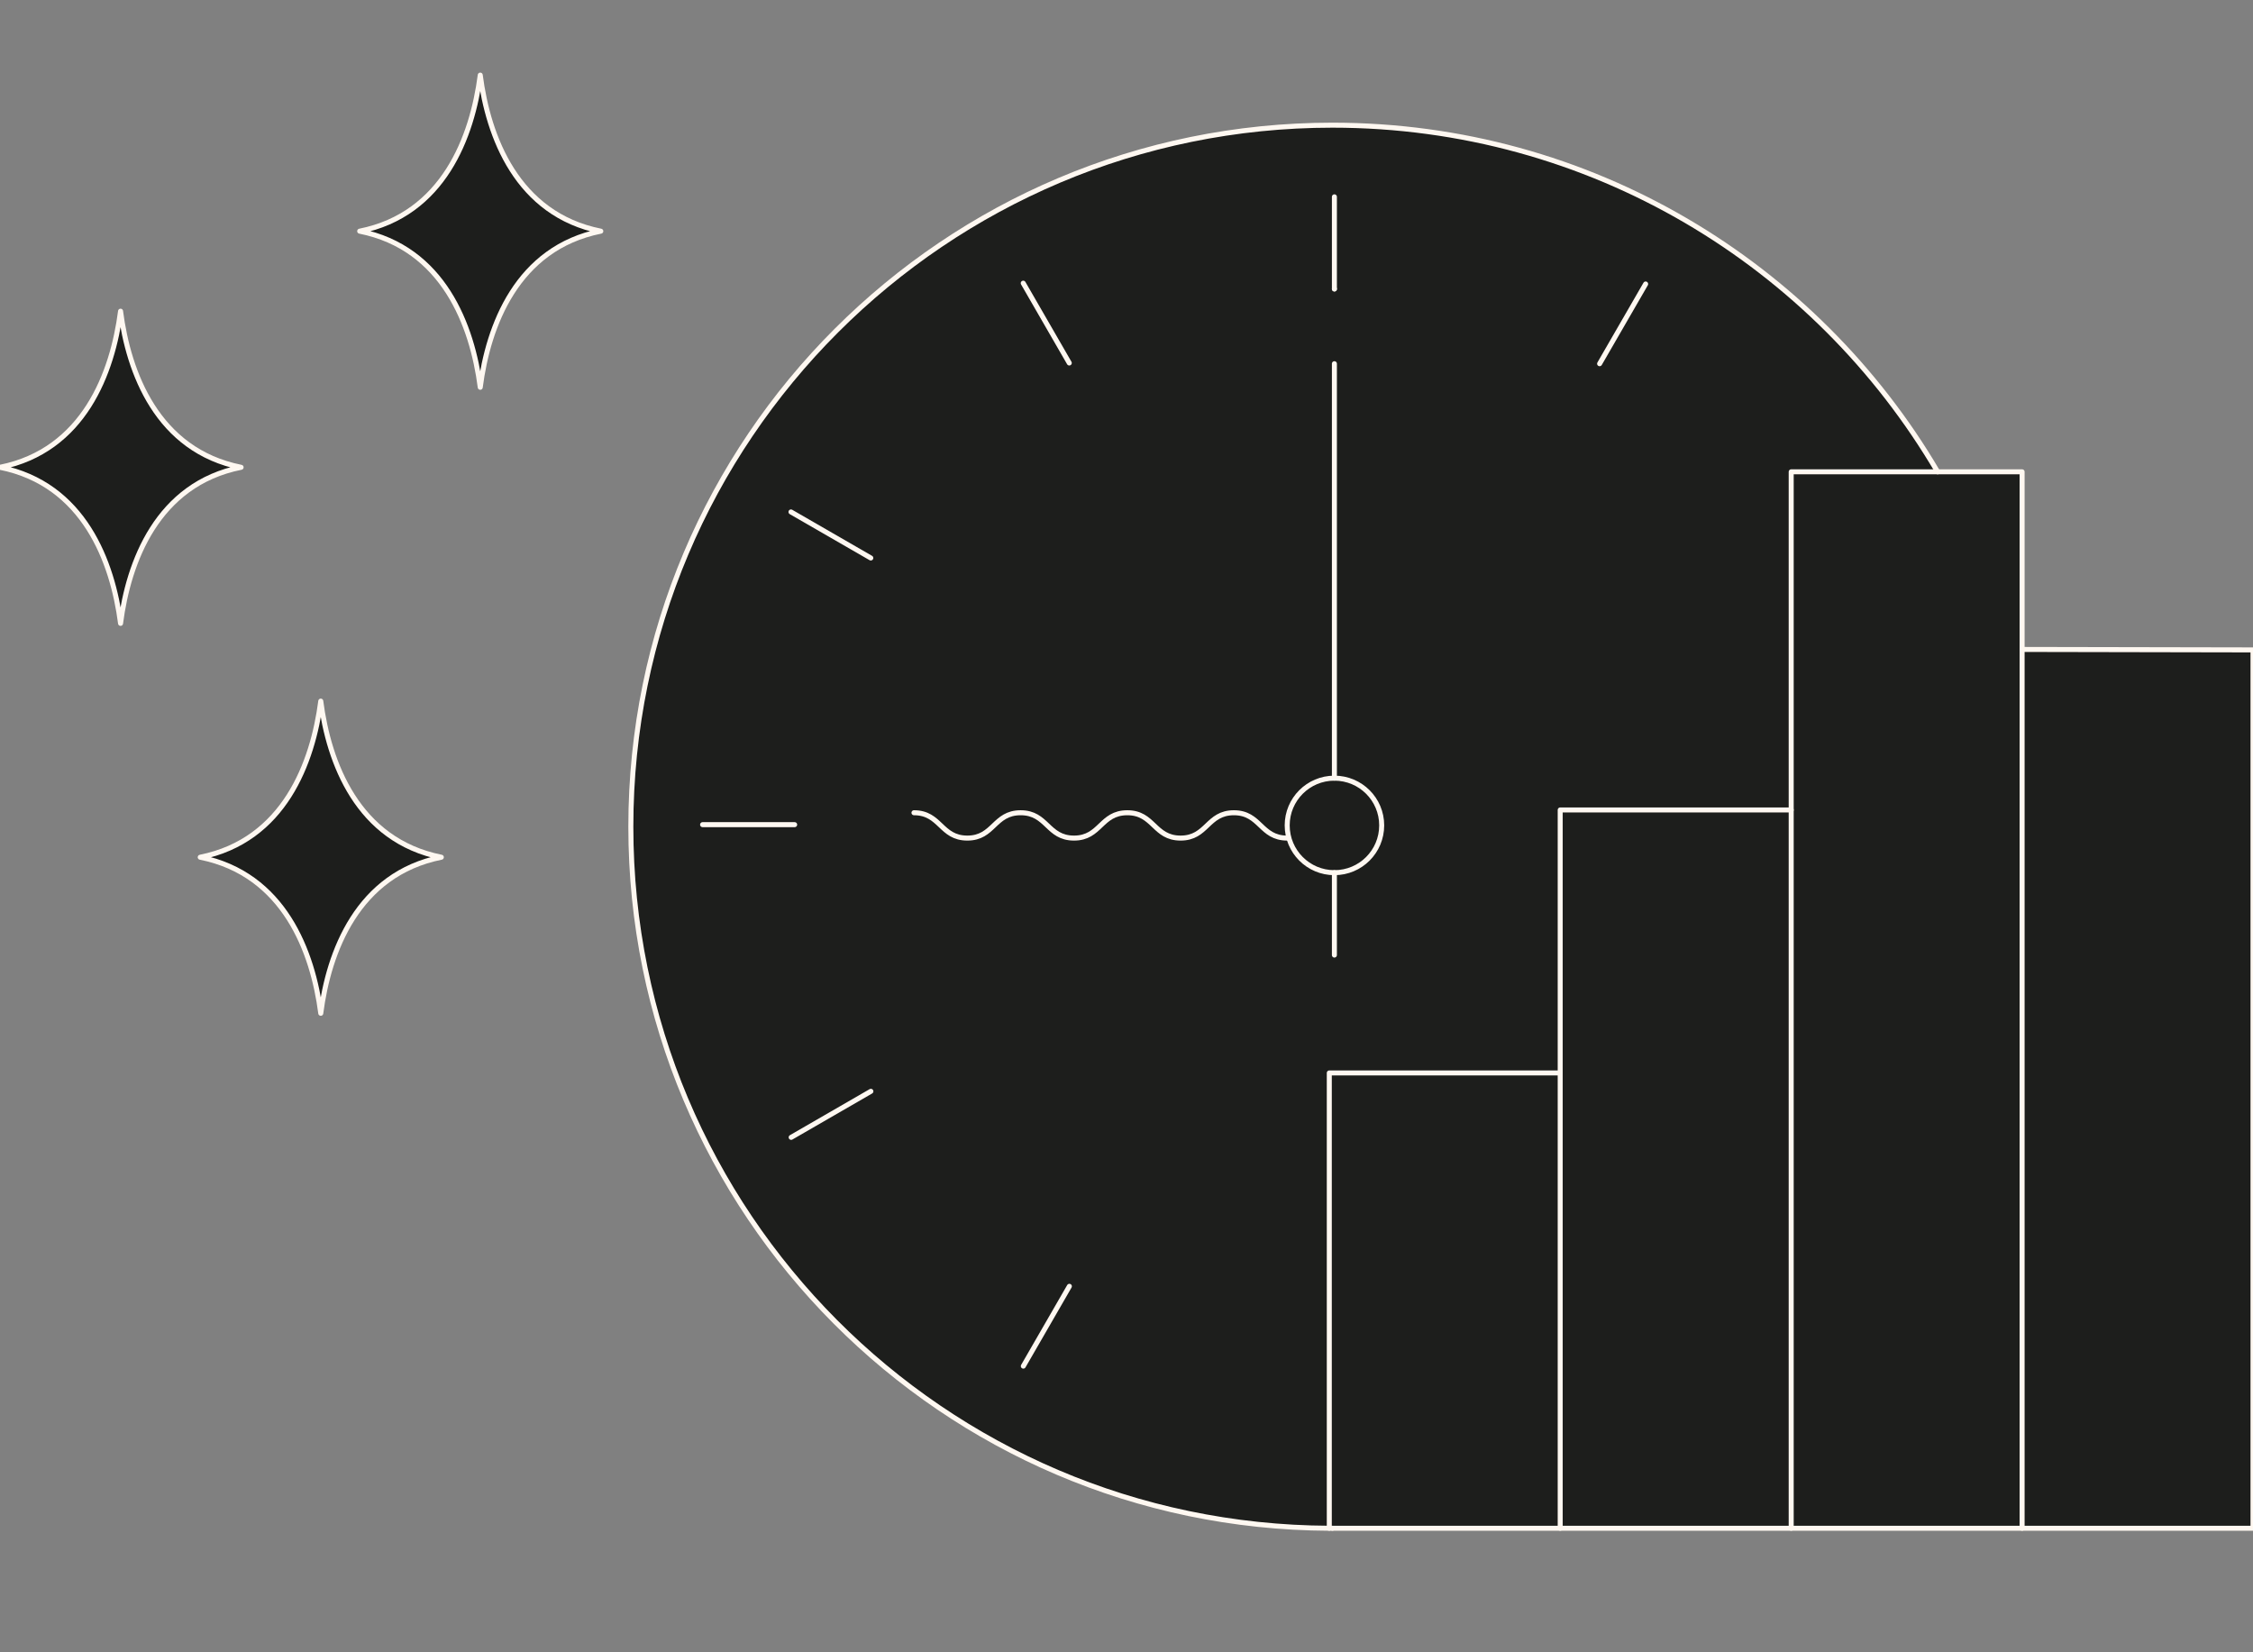 <svg width="450" height="330" viewBox="0 0 450 330" fill="none" xmlns="http://www.w3.org/2000/svg">
<rect x="0" y="0" width="450" height="330" fill="#808080" stroke="none"/>
<g clip-path="url(#clip0_117_443)">
<path d="M450.001 129.798V305.225H403.882V129.709L450.001 129.798Z" fill="#1D1E1C"/>
<path d="M403.881 129.708V305.226H357.762V161.767V94.232H387.011H403.881V129.708Z" fill="#1D1E1C"/>
<path d="M387.011 94.233H357.761V161.766H311.624V214.291H265.504V305.225C188.4 304.903 126 242.289 126 165.112C126 87.722 188.739 25 266.13 25C317.653 25 362.682 52.801 387.011 94.233ZM266.523 174.291C271.747 174.291 275.97 170.068 275.97 164.844C275.97 159.638 271.747 155.417 266.523 155.417C261.319 155.417 257.096 159.638 257.096 164.844C257.096 170.068 261.319 174.291 266.523 174.291Z" fill="#1D1E1C"/>
<path d="M357.762 161.767V305.226H311.625V214.291V161.767H357.762Z" fill="#1D1E1C"/>
<path d="M311.624 214.291V305.225H266.13H265.504V214.291H311.624Z" fill="#1D1E1C"/>
<path d="M266.524 155.416C271.748 155.416 275.97 159.638 275.97 164.843C275.97 170.067 271.748 174.29 266.524 174.29C261.317 174.29 257.096 170.067 257.096 164.843C257.096 159.638 261.317 155.416 266.524 155.416Z" fill="#1D1E1C"/>
<path d="M387.011 94.233C362.682 52.801 317.653 25 266.13 25C188.739 25 126 87.722 126 165.112C126 242.289 188.4 304.903 265.504 305.225H266.13" stroke="#FFF8F1" stroke-miterlimit="10" stroke-linecap="round" stroke-linejoin="round"/>
<path d="M266.524 57.703V57.72" stroke="#FFF8F1" stroke-miterlimit="10" stroke-linecap="round" stroke-linejoin="round"/>
<path d="M266.524 155.416C261.317 155.416 257.096 159.638 257.096 164.843C257.096 170.067 261.317 174.29 266.524 174.29C271.748 174.29 275.97 170.067 275.97 164.843C275.97 159.638 271.748 155.416 266.524 155.416Z" stroke="#FFF8F1" stroke-miterlimit="10" stroke-linecap="round" stroke-linejoin="round"/>
<path d="M319.495 72.64L328.691 56.719" stroke="#FFF8F1" stroke-miterlimit="10" stroke-linecap="round" stroke-linejoin="round"/>
<path d="M266.524 57.702V39.33V39.311" stroke="#FFF8F1" stroke-miterlimit="10" stroke-linecap="round" stroke-linejoin="round"/>
<path d="M158.72 164.701H140.329" stroke="#FFF8F1" stroke-miterlimit="10" stroke-linecap="round" stroke-linejoin="round"/>
<path d="M173.927 111.443L157.986 102.247" stroke="#FFF8F1" stroke-miterlimit="10" stroke-linecap="round" stroke-linejoin="round"/>
<path d="M213.57 72.497L204.374 56.557" stroke="#FFF8F1" stroke-miterlimit="10" stroke-linecap="round" stroke-linejoin="round"/>
<path d="M173.944 217.959L158.023 227.154" stroke="#FFF8F1" stroke-miterlimit="10" stroke-linecap="round" stroke-linejoin="round"/>
<path d="M213.588 256.905L204.392 272.845" stroke="#FFF8F1" stroke-miterlimit="10" stroke-linecap="round" stroke-linejoin="round"/>
<path d="M266.524 174.29V190.747" stroke="#FFF8F1" stroke-miterlimit="10" stroke-linecap="round" stroke-linejoin="round"/>
<path d="M266.524 72.64V155.417" stroke="#FFF8F1" stroke-miterlimit="10" stroke-linecap="round" stroke-linejoin="round"/>
<path d="M257.096 167.384C251.766 167.384 251.766 162.322 246.451 162.322C241.121 162.322 241.121 167.384 235.808 167.384C230.476 167.384 230.476 162.322 225.163 162.322C219.831 162.322 219.831 167.384 214.518 167.384C209.188 167.384 209.188 162.322 203.856 162.322C198.525 162.322 198.525 167.384 193.212 167.384C187.88 167.384 187.88 162.322 182.55 162.322" stroke="#FFF8F1" stroke-miterlimit="10" stroke-linecap="round" stroke-linejoin="round"/>
<path d="M357.761 305.225V161.766V94.233H387.012H403.881V129.708V305.225" stroke="#FFF8F1" stroke-miterlimit="10" stroke-linecap="round" stroke-linejoin="round"/>
<path d="M311.624 305.225V214.291V161.766H357.761" stroke="#FFF8F1" stroke-miterlimit="10" stroke-linecap="round" stroke-linejoin="round"/>
<path d="M265.504 305.225V214.291H311.623" stroke="#FFF8F1" stroke-miterlimit="10" stroke-linecap="round" stroke-linejoin="round"/>
<path d="M266.13 305.225H311.624H357.761H403.881H450.002V129.798L403.881 129.708" stroke="#FFF8F1" stroke-miterlimit="10" stroke-linecap="round" stroke-linejoin="round"/>
<path d="M95.921 15C97.501 27.237 103.22 42.812 120 46.17C103.22 49.528 97.501 65.114 95.921 77.351C94.341 65.114 88.622 49.528 71.842 46.17C88.622 42.812 94.341 27.237 95.921 15Z" fill="#1D1E1C"/>
<path d="M64.069 140.027C65.649 152.264 71.378 167.849 88.148 171.207C71.378 174.565 65.649 190.141 64.069 202.378C62.489 190.141 56.77 174.565 39.99 171.207C56.77 167.849 62.489 152.264 64.069 140.027Z" fill="#1D1E1C"/>
<path d="M24.079 62.151C25.659 74.388 31.378 89.973 48.158 93.331C31.378 96.679 25.659 112.264 24.079 124.501C22.499 112.264 16.78 96.679 0 93.331C16.78 89.973 22.499 74.388 24.079 62.151Z" fill="#1D1E1C"/>
<path d="M48.158 93.331C31.378 96.679 25.659 112.264 24.079 124.501C22.499 112.264 16.78 96.679 0 93.331C16.78 89.973 22.499 74.388 24.079 62.151C25.659 74.388 31.378 89.973 48.158 93.331Z" stroke="#FFF8F1" stroke-miterlimit="10" stroke-linecap="round" stroke-linejoin="round"/>
<path d="M120 46.17C103.22 49.528 97.501 65.114 95.921 77.351C94.341 65.114 88.622 49.528 71.842 46.17C88.622 42.812 94.341 27.237 95.921 15C97.501 27.237 103.22 42.812 120 46.17Z" stroke="#FFF8F1" stroke-miterlimit="10" stroke-linecap="round" stroke-linejoin="round"/>
<path d="M88.148 171.207C71.378 174.565 65.649 190.141 64.069 202.378C62.489 190.141 56.77 174.565 39.99 171.207C56.77 167.849 62.489 152.264 64.069 140.027C65.649 152.264 71.378 167.849 88.148 171.207Z" stroke="#FFF8F1" stroke-miterlimit="10" stroke-linecap="round" stroke-linejoin="round"/>
</g>
<defs>
<clipPath id="clip0_117_443">
<rect width="450" height="330" fill="white"/>
</clipPath>
</defs>
</svg>
